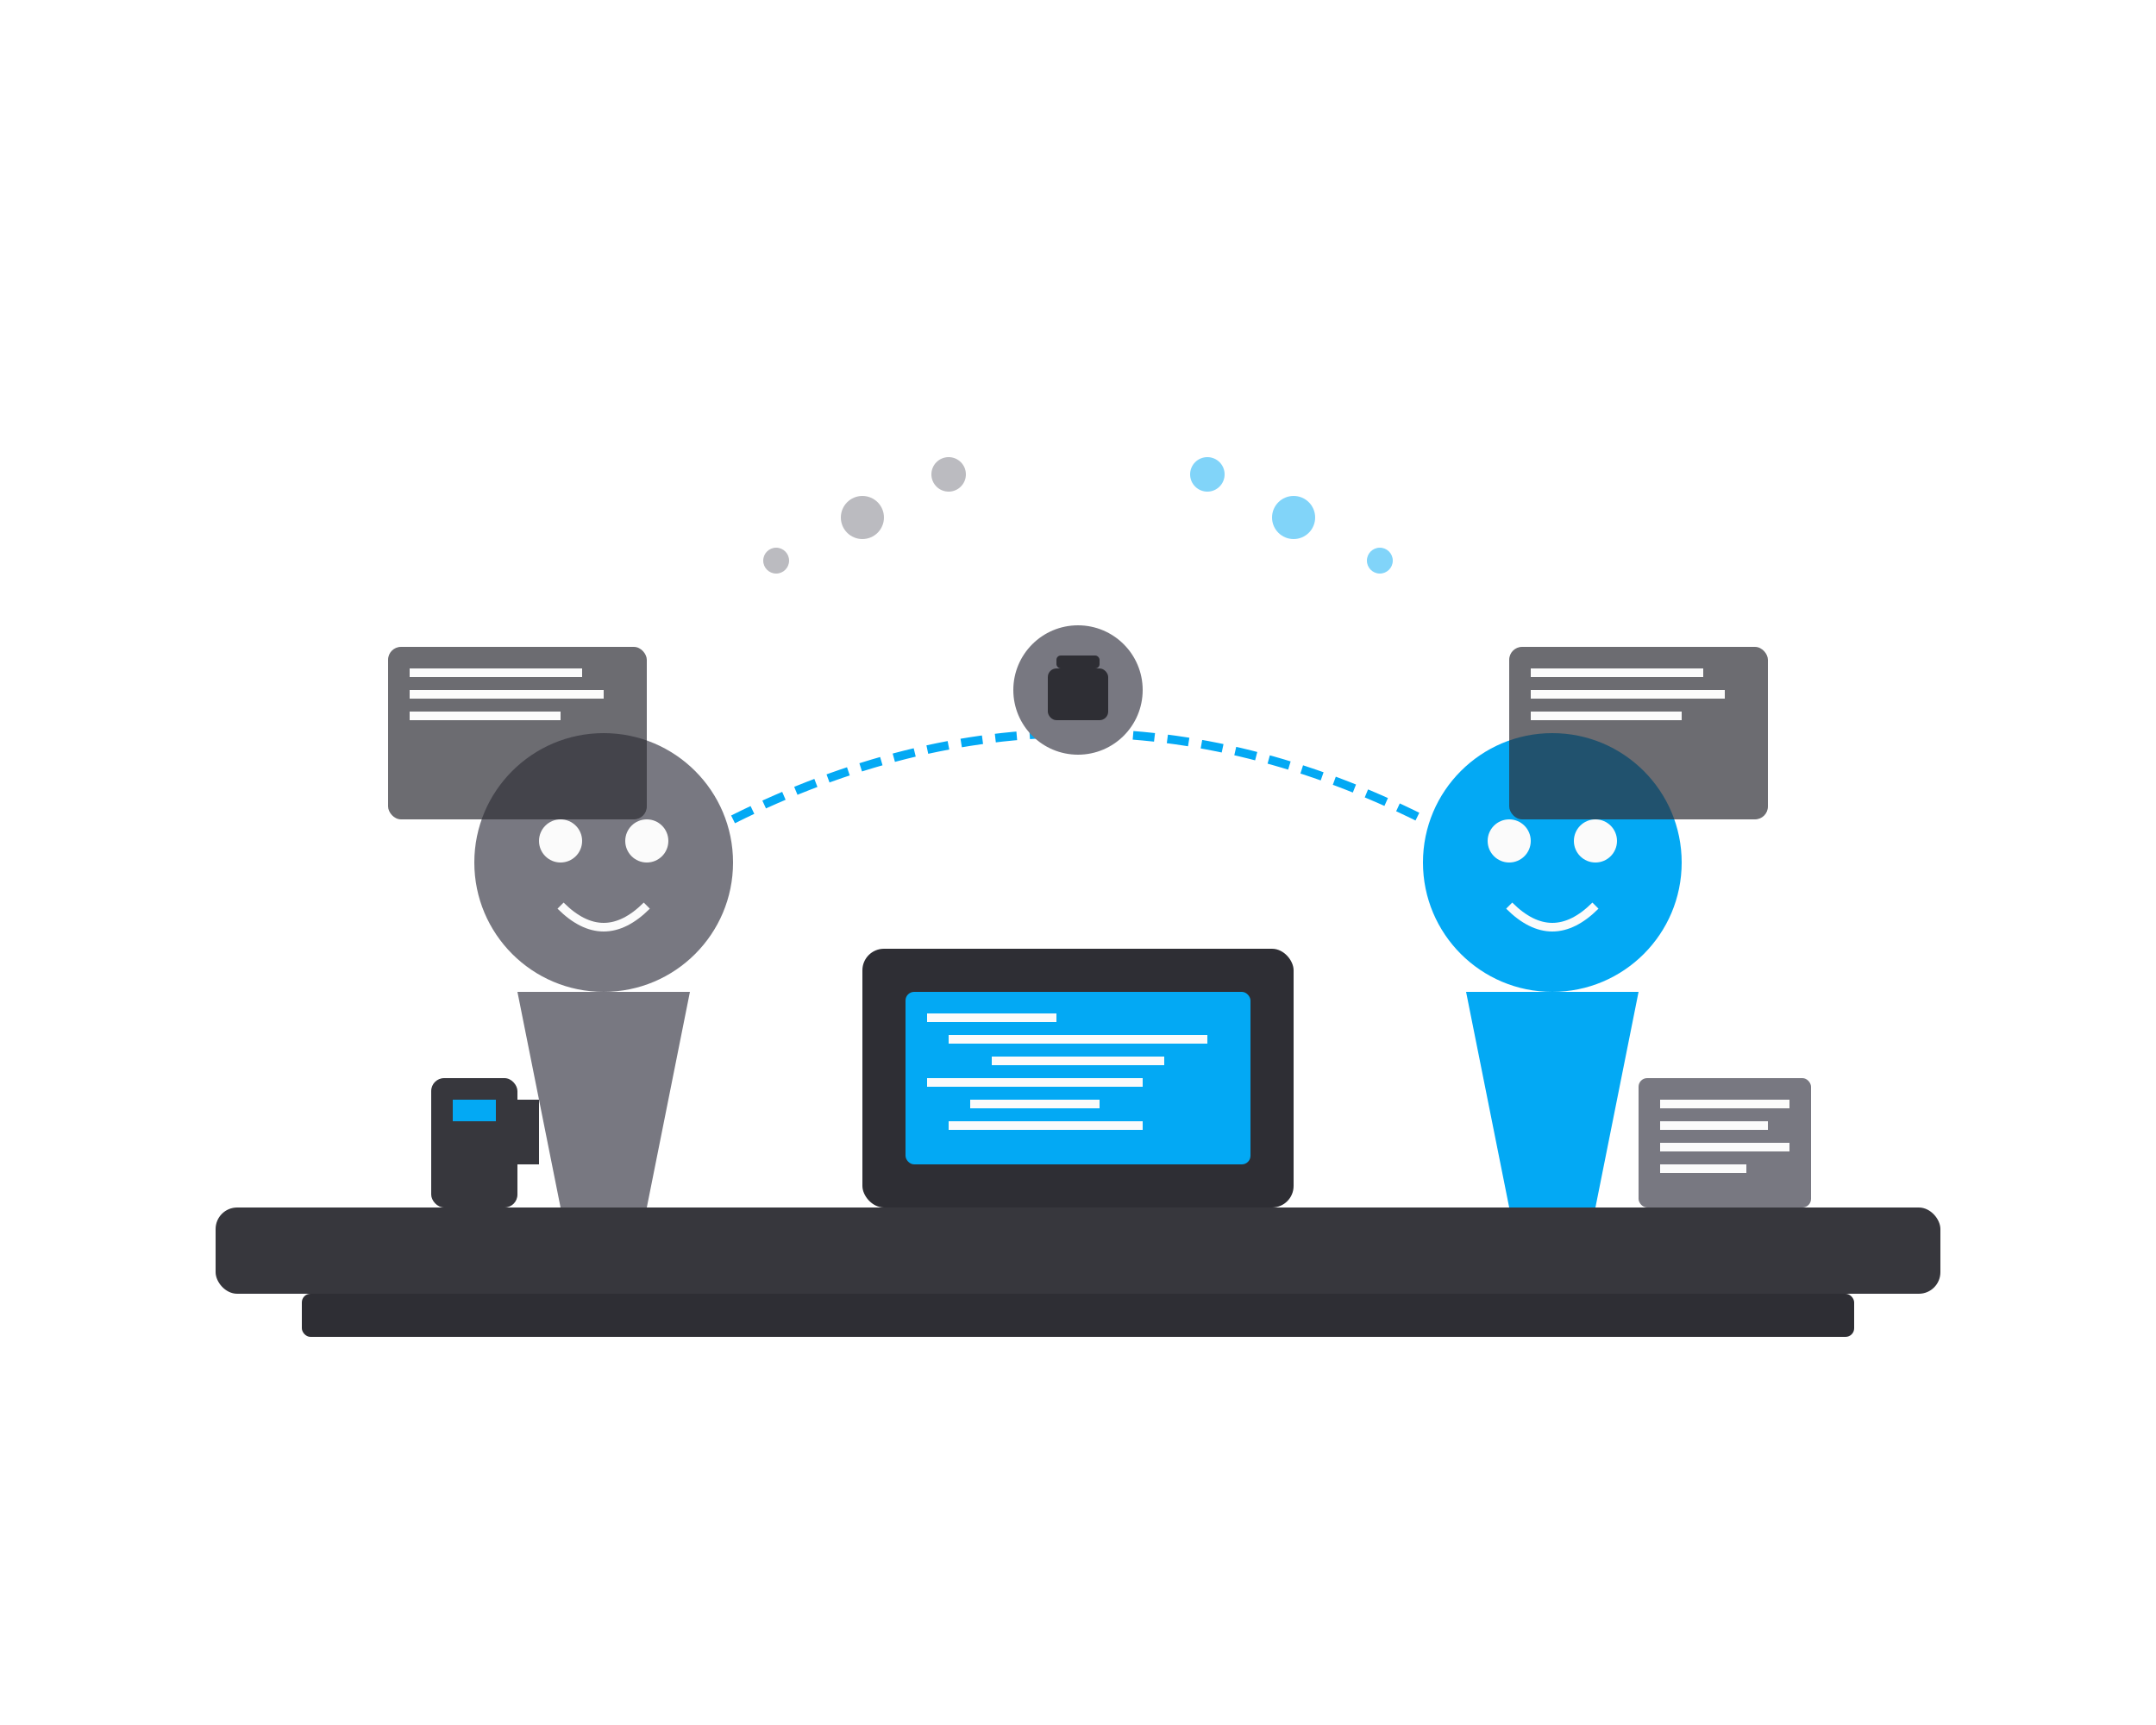 <?xml version="1.0" encoding="UTF-8"?>
<svg viewBox="0 0 500 400" fill="none" xmlns="http://www.w3.org/2000/svg">
  <defs>
    <filter id="pulseFilter">
      <feGaussianBlur in="SourceGraphic" stdDeviation="1">
        <animate attributeName="stdDeviation" 
                 values="1;2;1" 
                 dur="3s" 
                 repeatCount="indefinite"/>
      </feGaussianBlur>
    </filter>
    
    <filter id="shimmerFilter">
      <feGaussianBlur in="SourceGraphic" stdDeviation="0.5"/>
      <feSpecularLighting surfaceScale="5" specularConstant="0.75" specularExponent="20" lighting-color="#bbbbbb">
        <fePointLight x="50" y="50" z="200"/>
      </feSpecularLighting>
      <feComposite in2="SourceGraphic" operator="arithmetic" k1="0" k2="1" k3="1" k4="0"/>
    </filter>
  </defs>
  
  <rect width="500" height="400" fill="url(#bgGradient)"/>
  
  <rect x="50" y="280" width="400" height="20" rx="5" fill="#37373d">
    <animate attributeName="y" 
             values="280;282;280" 
             dur="3s" 
             repeatCount="indefinite"/>
  </rect>
  <rect x="70" y="300" width="360" height="10" rx="2" fill="#2e2e34"/>
  
  <g id="laptop">
    <rect x="200" y="220" width="100" height="60" rx="5" fill="#2e2e34"/>
    <rect x="195" y="280" width="110" height="5" rx="2" fill="#37373d"/>
    <rect x="210" y="230" width="80" height="40" rx="2" fill="#03a9f4">
      <animate attributeName="fill" 
               values="#03a9f4;#2196f3;#03a9f4" 
               dur="5s" 
               repeatCount="indefinite"/>
    </rect>
    
    <g id="code-lines">
      <rect x="215" y="235" width="30" height="2" fill="#fbfbfb">
        <animate attributeName="width" 
                 values="30;40;30" 
                 dur="3s" 
                 repeatCount="indefinite"/>
      </rect>
      <rect x="220" y="240" width="60" height="2" fill="#fbfbfb">
        <animate attributeName="opacity" 
                 values="1;0.5;1" 
                 dur="4s" 
                 repeatCount="indefinite"/>
      </rect>
      <rect x="230" y="245" width="40" height="2" fill="#fbfbfb"/>
      <rect x="215" y="250" width="50" height="2" fill="#fbfbfb">
        <animate attributeName="x" 
                 values="215;210;215" 
                 dur="3s" 
                 repeatCount="indefinite"/>
      </rect>
      <rect x="225" y="255" width="30" height="2" fill="#fbfbfb"/>
      <rect x="220" y="260" width="45" height="2" fill="#fbfbfb"/>
    </g>
  </g>
  
  <g id="person1">
    <circle cx="140" cy="200" r="30" fill="#787881" filter="url(#pulseFilter)"/>
    <path d="M120 230 L130 280 L150 280 L160 230" fill="#787881"/>
    <circle cx="130" cy="195" r="5" fill="#fbfbfb"/>
    <circle cx="150" cy="195" r="5" fill="#fbfbfb"/>
    <path d="M130 210 Q140 220 150 210" stroke="#fbfbfb" stroke-width="2">
      <animate attributeName="d" 
               values="M130 210 Q140 220 150 210;
                       M130 210 Q140 225 150 210;
                       M130 210 Q140 220 150 210" 
               dur="2s" 
               repeatCount="indefinite"/>
    </path>
  </g>
  
  <g id="person2">
    <circle cx="360" cy="200" r="30" fill="#03a9f4" filter="url(#pulseFilter)"/>
    <path d="M340 230 L350 280 L370 280 L380 230" fill="#03a9f4"/>
    <circle cx="350" cy="195" r="5" fill="#fbfbfb"/>
    <circle cx="370" cy="195" r="5" fill="#fbfbfb"/>
    <path d="M350 210 Q360 220 370 210" stroke="#fbfbfb" stroke-width="2">
      <animate attributeName="d" 
               values="M350 210 Q360 220 370 210;
                       M350 210 Q360 225 370 210;
                       M350 210 Q360 220 370 210" 
               dur="2s" 
               repeatCount="indefinite"/>
    </path>
  </g>
  
  <g id="coffee-cup">
    <rect x="100" y="250" width="20" height="30" rx="3" fill="#37373d">
      <animate attributeName="y" 
               values="250;252;250" 
               dur="3s" 
               repeatCount="indefinite"/>
    </rect>
    <path d="M120 255 L125 255 L125 270 L120 270" fill="#37373d"/>
    <rect x="105" y="255" width="10" height="5" fill="#03a9f4">
      <animate attributeName="opacity" 
               values="1;0.7;1" 
               dur="4s" 
               repeatCount="indefinite"/>
    </rect>
    
    <g id="steam">
      <path d="M110 240 Q108 235 112 230" 
            stroke="#ffffff" 
            stroke-width="1" 
            fill="none" 
            opacity="0.7">
        <animate attributeName="d" 
                 values="M110 240 Q108 235 112 230;
                         M110 240 Q106 233 114 228;
                         M110 240 Q108 235 112 230" 
                 dur="3s" 
                 repeatCount="indefinite"/>
        <animate attributeName="opacity" 
                 values="0.7;0.3;0.7" 
                 dur="3s" 
                 repeatCount="indefinite"/>
      </path>
      <path d="M115 240 Q113 235 117 230" 
            stroke="#ffffff" 
            stroke-width="1" 
            fill="none" 
            opacity="0.7">
        <animate attributeName="d" 
                 values="M115 240 Q113 235 117 230;
                         M115 240 Q111 233 119 228;
                         M115 240 Q113 235 117 230" 
                 dur="3s" 
                 repeatCount="indefinite"
                 begin="1s"/>
        <animate attributeName="opacity" 
                 values="0.7;0.3;0.7" 
                 dur="3s" 
                 repeatCount="indefinite"
                 begin="1s"/>
      </path>
    </g>
  </g>
  
  <g id="notebook">
    <rect x="380" y="250" width="40" height="30" rx="2" fill="#787881" filter="url(#shimmerFilter)"/>
    <rect x="385" y="255" width="30" height="2" fill="#fbfbfb"/>
    <rect x="385" y="260" width="25" height="2" fill="#fbfbfb"/>
    <rect x="385" y="265" width="30" height="2" fill="#fbfbfb"/>
    <rect x="385" y="270" width="20" height="2" fill="#fbfbfb"/>
  </g>
  
  <path d="M170 190 Q250 150 330 190" 
        stroke="#03a9f4" 
        stroke-width="2" 
        stroke-dasharray="5 3">
    <animate attributeName="stroke-dashoffset" 
             from="8" 
             to="0" 
             dur="2s" 
             repeatCount="indefinite"/>
  </path>
  
  <g id="lock-icon">
    <circle cx="250" cy="160" r="15" fill="#787881" filter="url(#pulseFilter)"/>
    <rect x="243" y="155" width="14" height="12" rx="2" fill="#2e2e34"/>
    <rect x="245" y="152" width="10" height="3" rx="1" fill="#2e2e34"/>
  </g>
  
  <g id="code-windows">
    <rect x="90" y="150" width="60" height="40" rx="3" fill="#2e2e34" opacity="0.7">
      <animate attributeName="y" 
               values="150;145;150" 
               dur="4s" 
               repeatCount="indefinite"/>
    </rect>
    <rect x="95" y="155" width="40" height="2" fill="#fbfbfb"/>
    <rect x="95" y="160" width="45" height="2" fill="#fbfbfb"/>
    <rect x="95" y="165" width="35" height="2" fill="#fbfbfb"/>
    
    <rect x="350" y="150" width="60" height="40" rx="3" fill="#2e2e34" opacity="0.7">
      <animate attributeName="y" 
               values="150;145;150" 
               dur="4s" 
               repeatCount="indefinite"
               begin="2s"/>
    </rect>
    <rect x="355" y="155" width="40" height="2" fill="#fbfbfb"/>
    <rect x="355" y="160" width="45" height="2" fill="#fbfbfb"/>
    <rect x="355" y="165" width="35" height="2" fill="#fbfbfb"/>
  </g>
  
  <g id="floating-elements">
    <circle cx="300" cy="120" r="5" fill="#03a9f4" opacity="0.5">
      <animate attributeName="cy" 
               values="120;115;120" 
               dur="3s" 
               repeatCount="indefinite"/>
    </circle>
    <circle cx="320" cy="130" r="3" fill="#03a9f4" opacity="0.5">
      <animate attributeName="cy" 
               values="130;125;130" 
               dur="4s" 
               repeatCount="indefinite"/>
    </circle>
    <circle cx="280" cy="110" r="4" fill="#03a9f4" opacity="0.5">
      <animate attributeName="cy" 
               values="110;105;110" 
               dur="5s" 
               repeatCount="indefinite"/>
    </circle>
    
    <circle cx="200" cy="120" r="5" fill="#787881" opacity="0.5">
      <animate attributeName="cy" 
               values="120;115;120" 
               dur="3s" 
               repeatCount="indefinite"
               begin="1s"/>
    </circle>
    <circle cx="180" cy="130" r="3" fill="#787881" opacity="0.5">
      <animate attributeName="cy" 
               values="130;125;130" 
               dur="4s" 
               repeatCount="indefinite"
               begin="2s"/>
    </circle>
    <circle cx="220" cy="110" r="4" fill="#787881" opacity="0.5">
      <animate attributeName="cy" 
               values="110;105;110" 
               dur="5s" 
               repeatCount="indefinite"
               begin="3s"/>
    </circle>
  </g>
</svg>